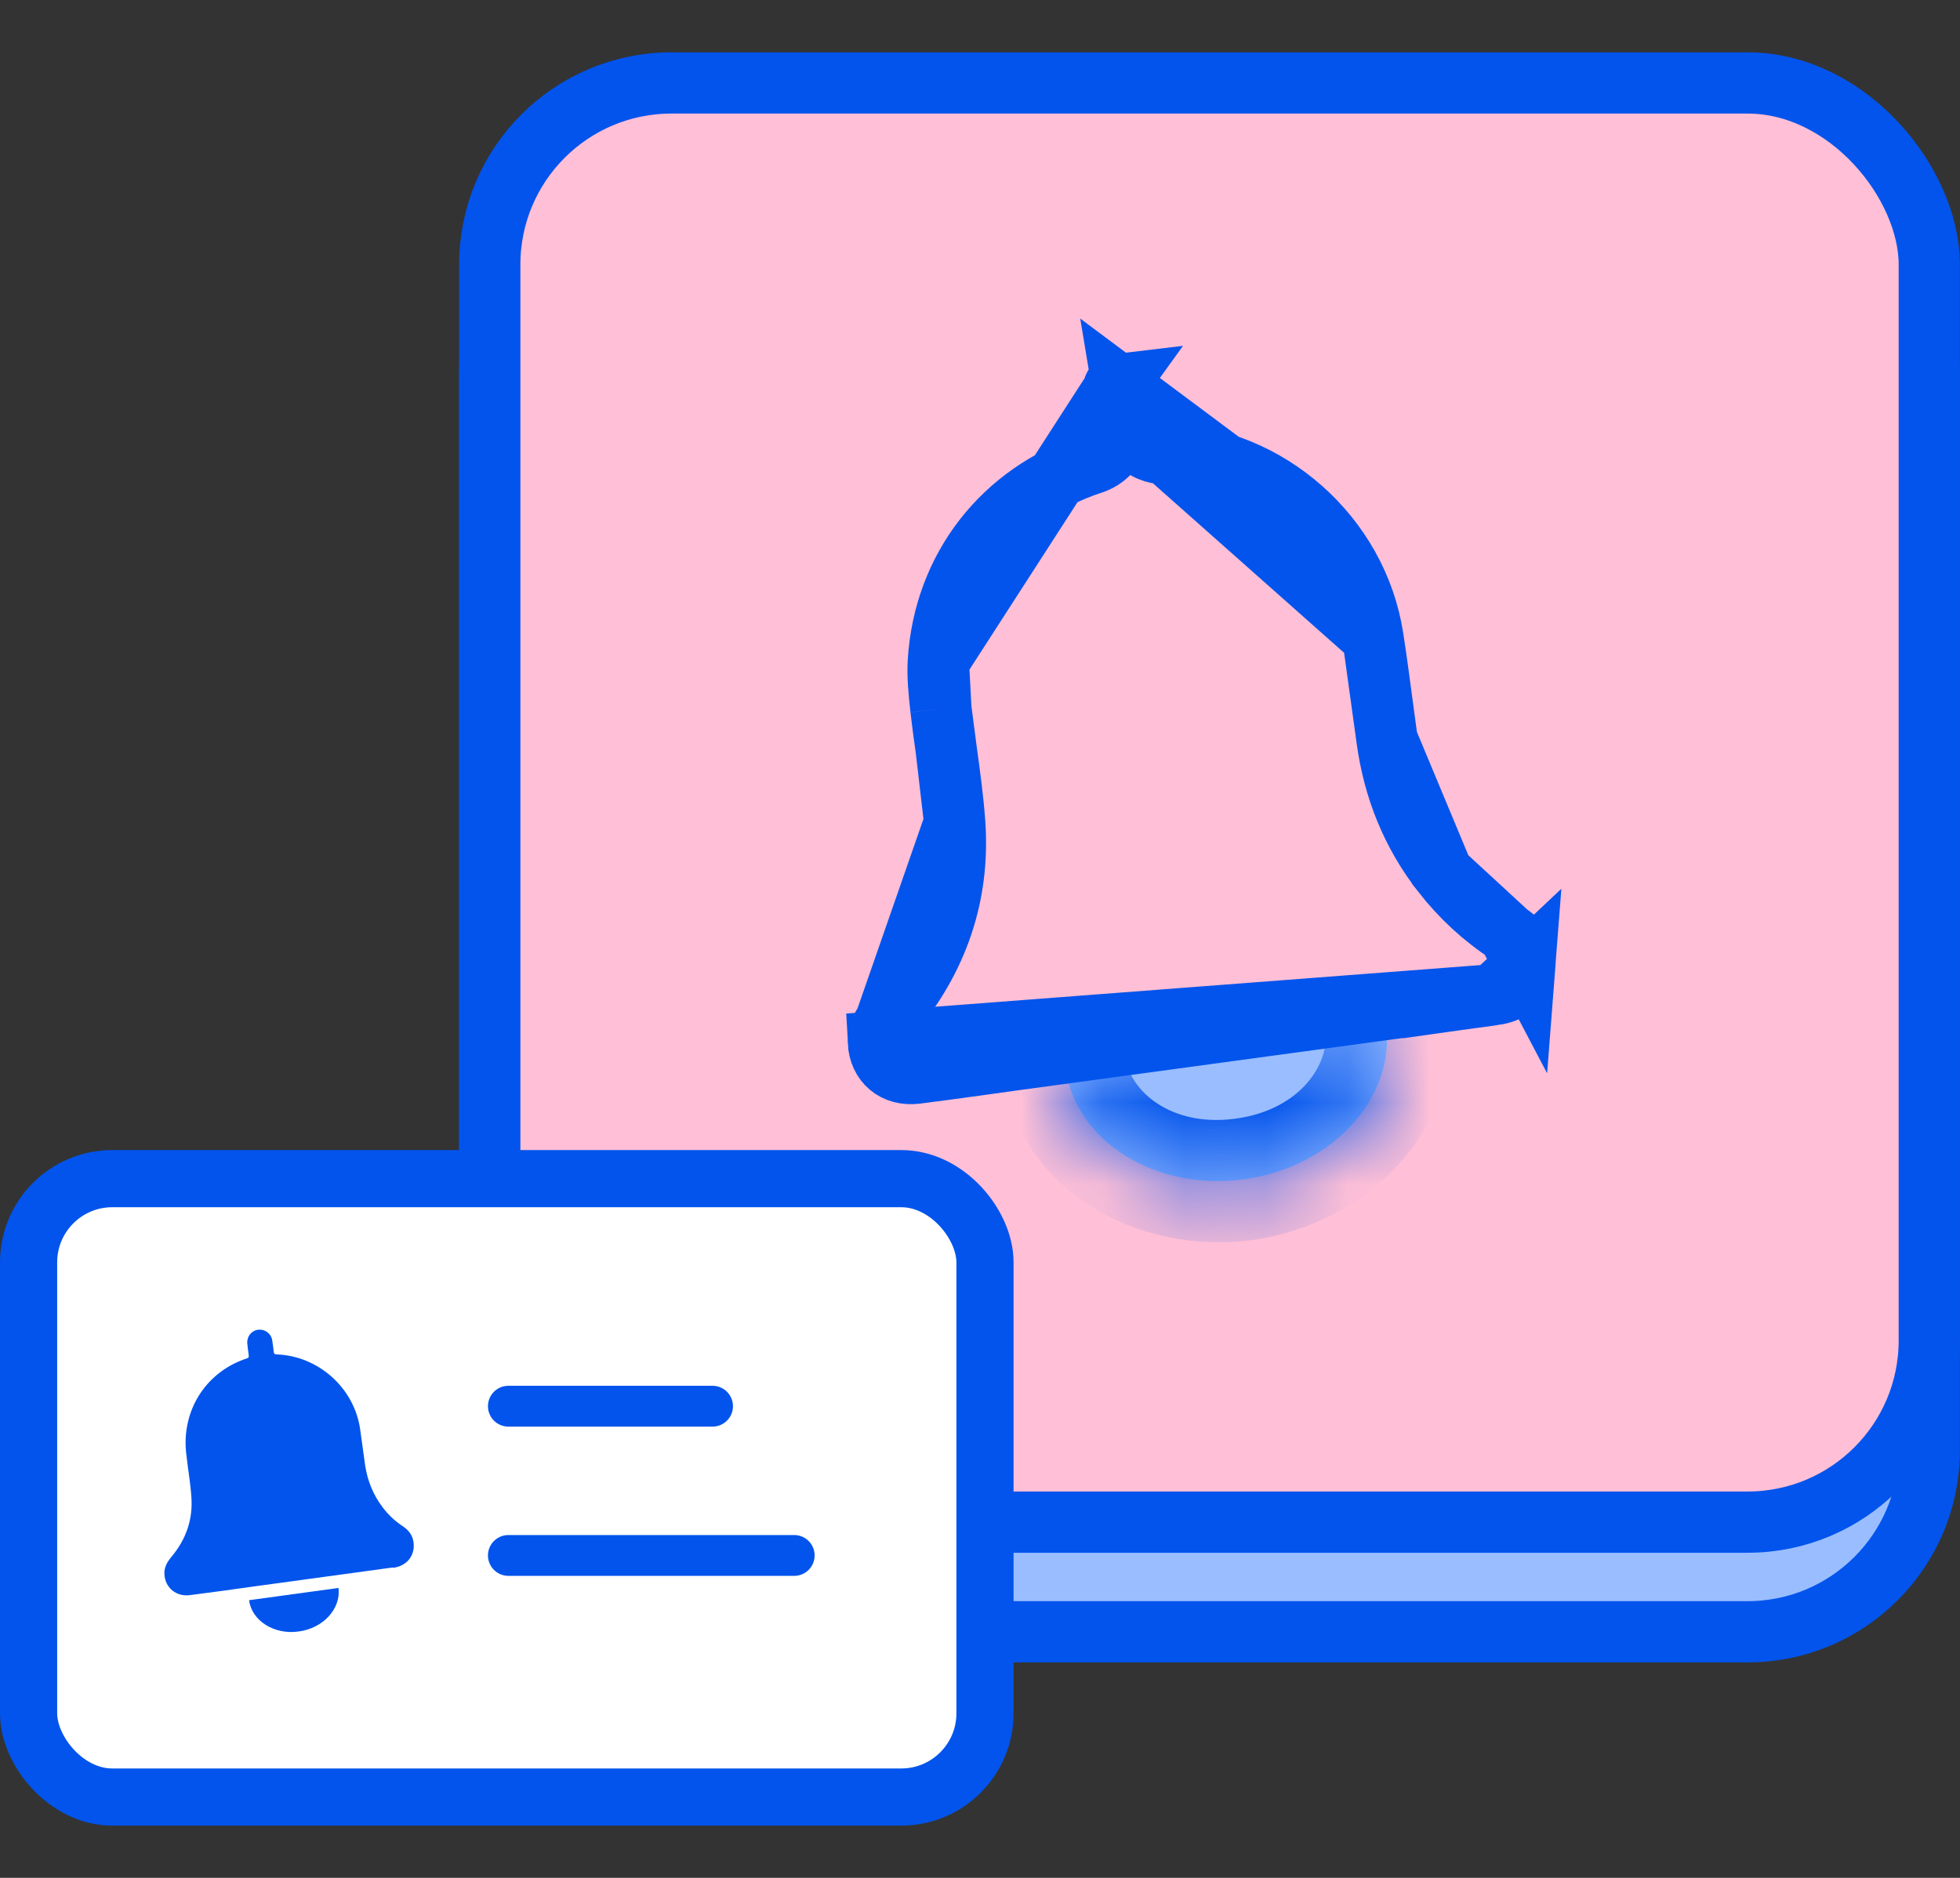 <?xml version="1.0" encoding="utf-8"?>
<svg xmlns="http://www.w3.org/2000/svg" width="24" height="23" viewBox="0 0 24 23" fill="none">
<rect x="0" y="0" width="24" height="23" fill="#333333" stroke="none"/>
<rect x="5.997" y="2.359" width="17.627" height="17.627" rx="2.225" fill="#99BDFF" stroke="#0254EC" stroke-width="0.75"/>
<rect x="5.997" y="1.016" width="17.627" height="17.627" rx="2.225" fill="#FFBFD6" stroke="#0254EC" stroke-width="0.75"/>
<mask id="path-3-inside-1_9032_9631" fill="white">
<path d="M13.046 13.077C13.169 13.98 14.147 14.592 15.231 14.444C16.314 14.297 17.093 13.446 16.971 12.543"/>
</mask>
<path d="M13.046 13.077C13.169 13.98 14.147 14.592 15.231 14.444C16.314 14.297 17.093 13.446 16.971 12.543" fill="#99BDFF"/>
<path d="M13.789 12.976C13.84 13.347 14.323 13.811 15.13 13.701L15.332 15.188C13.971 15.373 12.498 14.613 12.303 13.178L13.789 12.976ZM15.13 13.701C15.936 13.592 16.278 13.015 16.228 12.644L17.714 12.442C17.909 13.876 16.693 15.002 15.332 15.188L15.13 13.701Z" fill="#0254EC" mask="url(#path-3-inside-1_9032_9631)"/>
<path d="M18.288 12.184L18.288 12.184C17.404 12.304 14.945 12.639 13.448 12.842C12.962 12.908 12.578 12.961 12.382 12.987C12.262 13.004 12.143 13.02 12.025 13.037C11.755 13.074 11.488 13.111 11.219 13.145C10.956 13.177 10.768 13.017 10.755 12.76L18.288 12.184ZM18.288 12.184C18.54 12.149 18.658 12.007 18.672 11.822L18.288 12.184ZM18.469 11.436L18.469 11.436C18.629 11.54 18.685 11.656 18.672 11.822L18.469 11.436ZM18.469 11.436C18.16 11.234 17.892 10.986 17.665 10.696L17.665 10.695M18.469 11.436L17.665 10.695M17.665 10.695C17.286 10.211 17.068 9.661 16.985 9.064L16.985 9.064M17.665 10.695L16.985 9.064M16.985 9.064C16.965 8.919 16.946 8.776 16.927 8.635C16.89 8.356 16.854 8.083 16.811 7.807L16.811 7.807M16.985 9.064L16.811 7.807M16.811 7.807C16.618 6.565 15.529 5.6 14.278 5.56L14.278 5.56M16.811 7.807L14.278 5.56M14.278 5.56C14.208 5.558 14.057 5.545 13.935 5.422M14.278 5.56L13.935 5.422M13.635 4.775L13.635 4.774C13.633 4.753 13.639 4.738 13.647 4.728C13.655 4.717 13.667 4.709 13.684 4.707L13.635 4.775ZM13.635 4.775C13.648 4.9 13.666 5.028 13.687 5.161L13.317 5.22L13.687 5.16C13.696 5.215 13.711 5.348 13.63 5.481C13.549 5.614 13.424 5.661 13.369 5.679C12.281 6.034 11.56 6.96 11.49 8.1L11.49 8.1M13.635 4.775L11.49 8.1M11.49 8.1C11.479 8.277 11.497 8.465 11.521 8.681L11.521 8.681M11.49 8.1L11.521 8.681M11.521 8.681C11.539 8.839 11.562 9.01 11.587 9.187M11.521 8.681L11.587 9.187M13.935 5.422C13.819 5.305 13.804 5.159 13.8 5.11M13.935 5.422L13.8 5.11M13.8 5.11C13.789 4.996 13.772 4.88 13.752 4.761L14.173 5.075L13.8 5.11C13.8 5.11 13.8 5.11 13.8 5.11ZM11.587 9.187C11.627 9.479 11.669 9.785 11.69 10.073L11.587 9.187ZM13.727 4.717C13.717 4.709 13.703 4.704 13.684 4.707L13.727 4.717ZM11.69 10.073C11.755 10.961 11.476 11.751 10.913 12.421C10.787 12.57 10.75 12.664 10.755 12.76L11.69 10.073Z" fill="#99BDFF" stroke="#0254EC" stroke-width="0.75"/>
<rect x="0.35" y="14.436" width="11.711" height="7.574" rx="1.025" fill="white" stroke="#0254EC" stroke-width="0.7"/>
<path d="M4.816 19.202C4.957 19.183 5.055 19.088 5.066 18.953C5.073 18.84 5.026 18.756 4.935 18.695C4.837 18.632 4.754 18.552 4.685 18.461C4.569 18.308 4.5 18.136 4.471 17.947C4.449 17.797 4.431 17.647 4.409 17.498C4.333 16.994 3.895 16.608 3.391 16.589C3.362 16.589 3.351 16.578 3.351 16.549C3.347 16.505 3.34 16.462 3.333 16.414C3.318 16.33 3.242 16.276 3.159 16.287C3.079 16.297 3.021 16.37 3.028 16.454C3.032 16.502 3.039 16.549 3.046 16.6C3.046 16.622 3.046 16.63 3.024 16.637C2.589 16.779 2.299 17.155 2.274 17.611C2.27 17.688 2.274 17.764 2.285 17.841C2.303 18.005 2.332 18.165 2.343 18.33C2.365 18.607 2.278 18.855 2.1 19.067C2.049 19.129 2.009 19.194 2.013 19.278C2.02 19.446 2.158 19.559 2.325 19.537C2.462 19.519 2.597 19.501 2.734 19.483C3.014 19.442 4.399 19.256 4.812 19.198L4.816 19.202Z" fill="#0254EC"/>
<path d="M3.05 19.599C3.082 19.851 3.358 20.026 3.659 19.982C3.96 19.942 4.177 19.701 4.145 19.449" fill="#0254EC"/>
<line x1="0.25" y1="-0.25" x2="3.75" y2="-0.25" transform="matrix(1 0 0 -1 5.975 18.801)" stroke="#0254EC" stroke-width="0.5" stroke-linecap="round"/>
<line x1="6.225" y1="17.223" x2="8.725" y2="17.223" stroke="#0254EC" stroke-width="0.5" stroke-linecap="round"/>
</svg>